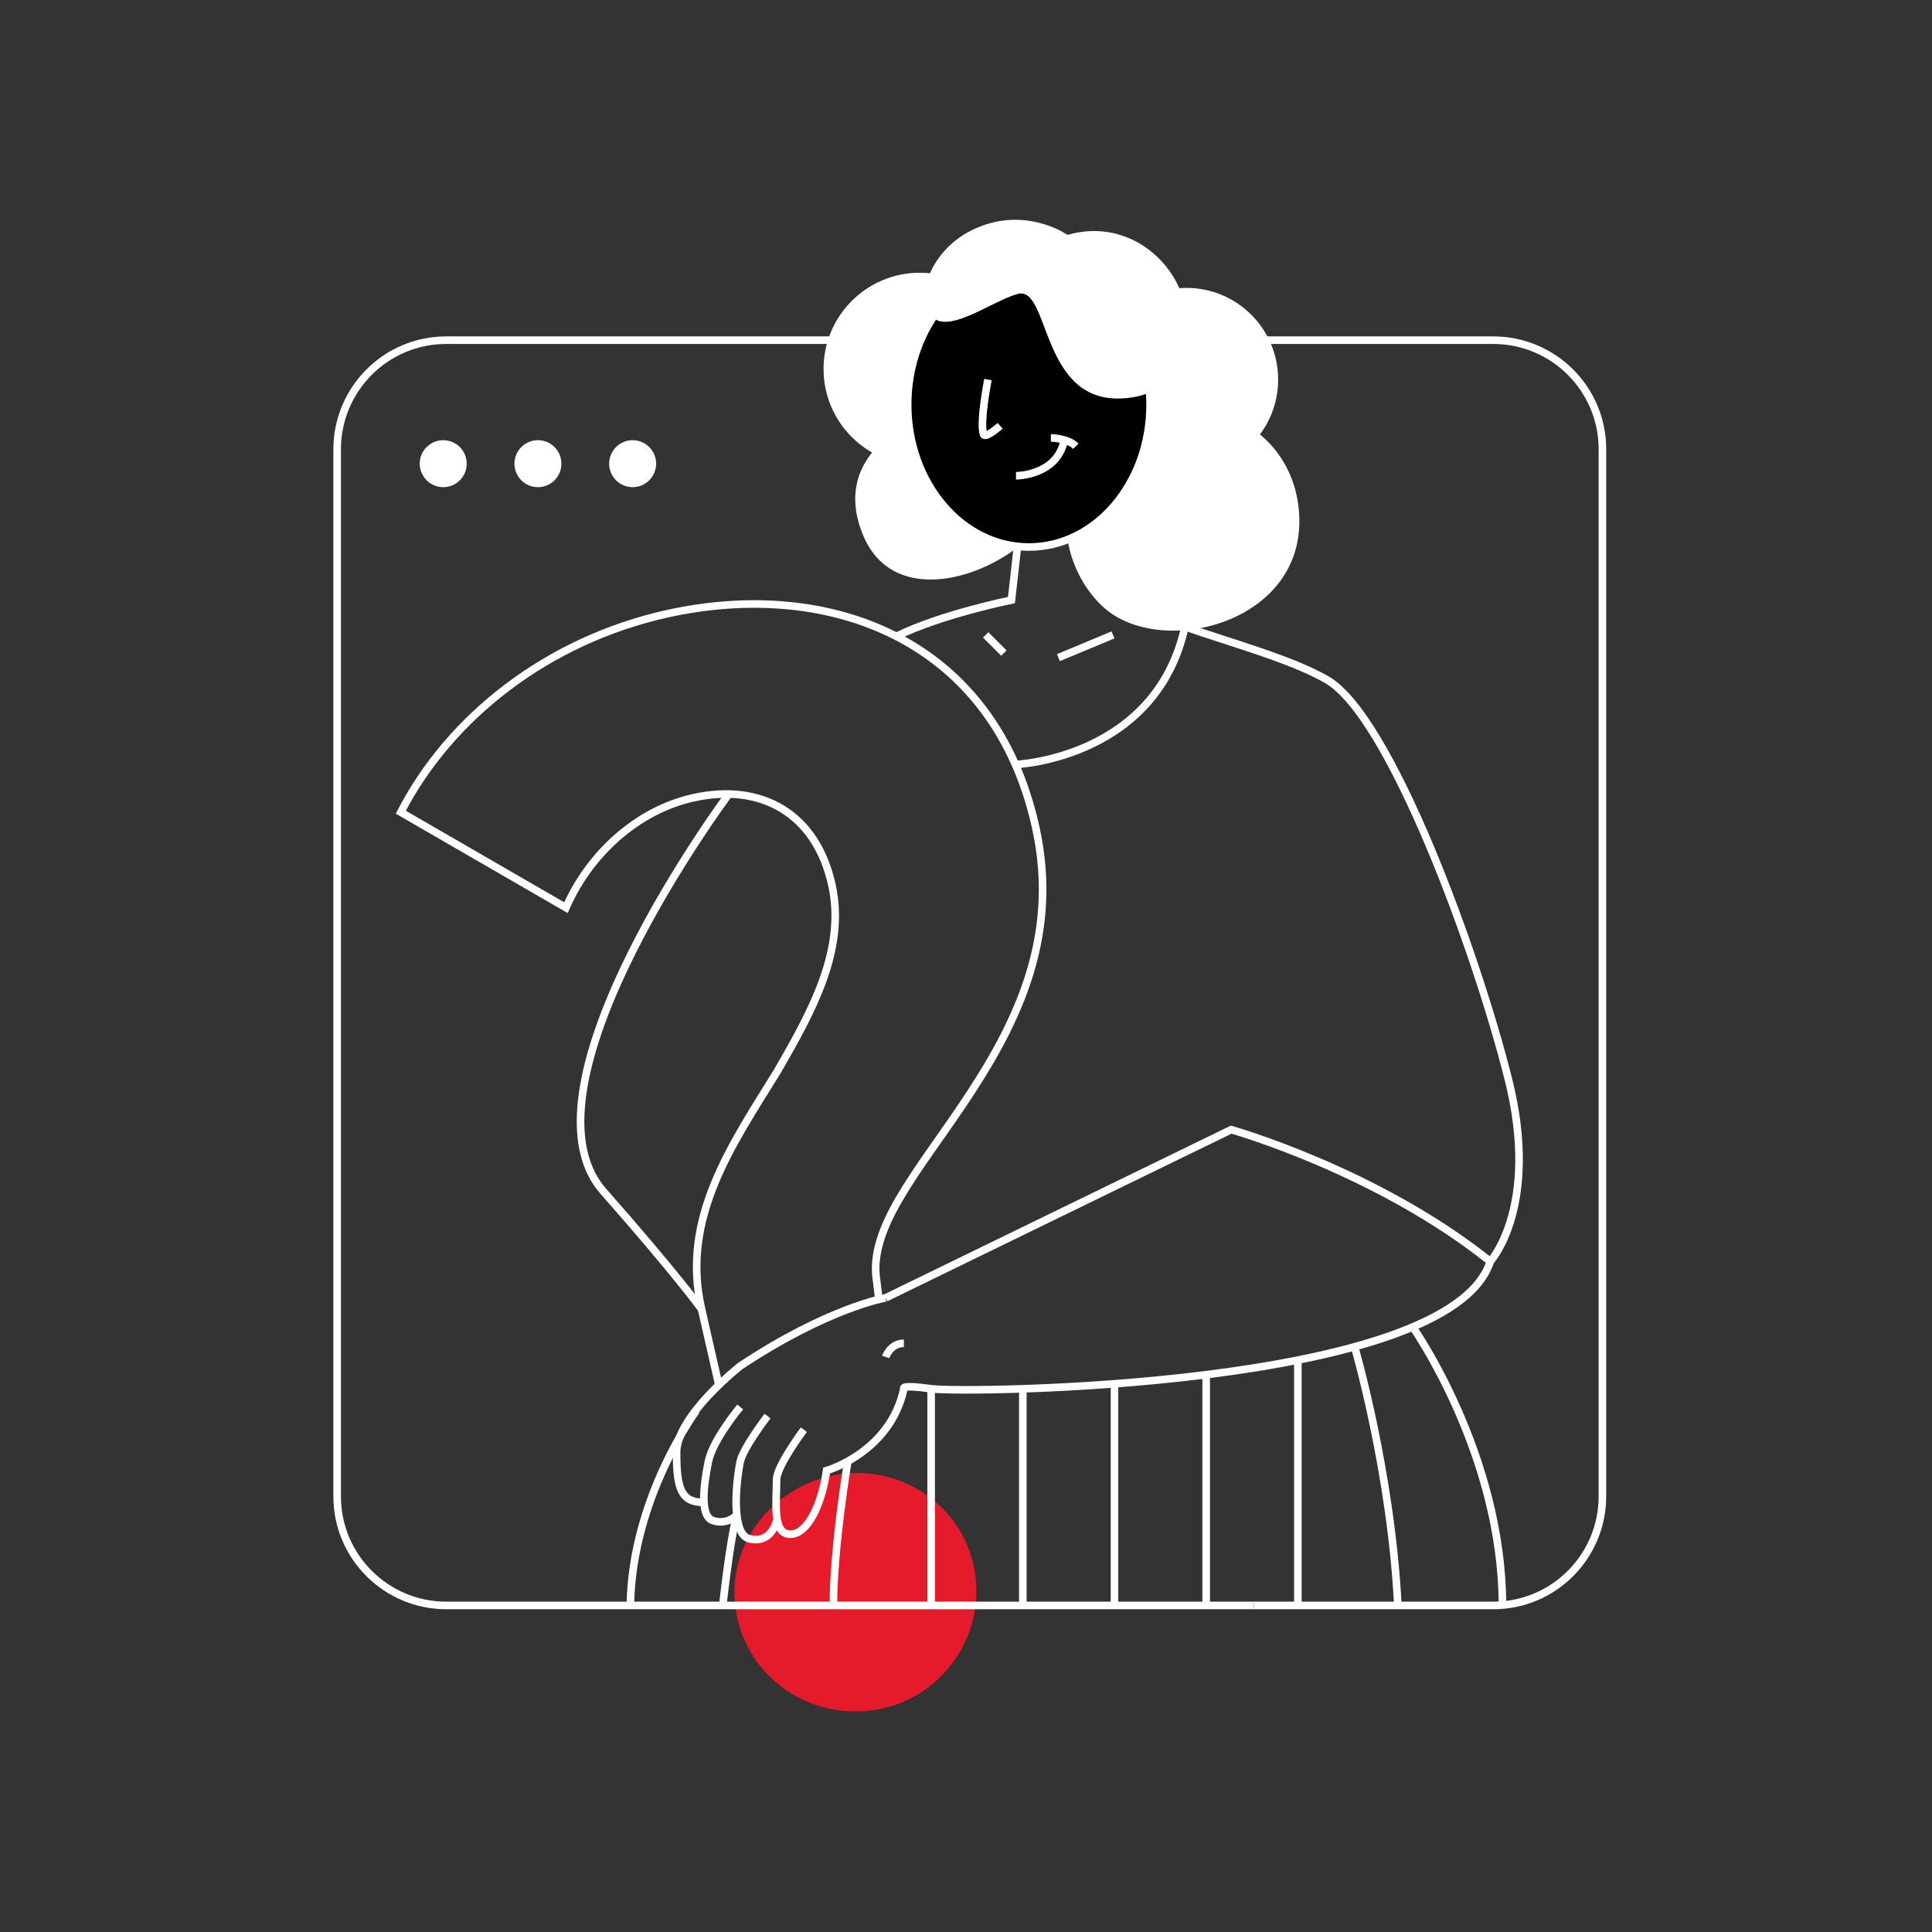 <svg width="255" height="255" viewBox="0 0 255 255" fill="none" xmlns="http://www.w3.org/2000/svg">
<rect x="0" y="0" width="255" height="255" fill="#333333" stroke="none"/>
<g clip-path="url(#clip0_609_1480)">
<path d="M121.4 61.4C128.414 61.4 134.1 55.714 134.1 48.7C134.1 41.686 128.414 36 121.4 36C114.386 36 108.7 41.686 108.7 48.7C108.7 55.714 114.386 61.4 121.4 61.4Z" fill="white"/>
<path d="M156.6 62.2C163.283 62.2 168.7 56.783 168.7 50.1C168.7 43.417 163.283 38 156.6 38C149.917 38 144.5 43.417 144.5 50.1C144.5 56.783 149.917 62.2 156.6 62.2Z" fill="white"/>
<path d="M97.3 213.5C95.4 205.1 101 196.7 109.7 194.8C118.1 192.9 126.7 198.2 128.5 206.6C130.4 215.2 124.9 223.6 116.5 225.5C107.7 227.4 99.2 222.1 97.3 213.5Z" fill="#E51B2B"/>
<path d="M119.8 56.1C119.8 56.1 109.7 60.4 113.9 70.6C118.1 80.8 131.9 76 137.3 69.4C142.7 62.8 129.3 49.4 119.8 56.1Z" fill="white"/>
<path d="M156.3 46C156.3 46 154.2 53.8 159.5 54.4C166 55.2 171.5 60.9 171.5 68.8C171.5 82.5 153.1 86.8 145.7 80.2C141.9 76.8 138.5 69.4 142.7 62.2C146.9 55 148.1 45.9 150.5 46C152.9 46 156.3 46 156.3 46Z" fill="white"/>
<path d="M135.8 72.2C144.636 72.2 151.8 63.783 151.8 53.4C151.8 43.017 144.636 34.6 135.8 34.6C126.963 34.6 119.8 43.017 119.8 53.4C119.8 63.783 126.963 72.2 135.8 72.2Z" fill="black" stroke="white" stroke-miterlimit="10"/>
<path d="M130.4 50.1C130.4 50.1 129.3 55.6 129.8 57.3C130 58 132 56.2 132 56.2" stroke="white" stroke-miterlimit="10"/>
<path d="M134.1 62.8C134.1 62.8 139.3 62.8 140.4 58.4" stroke="white" stroke-miterlimit="10"/>
<path d="M138.7 57.8C138.7 57.8 140.9 57.8 142 58.9" stroke="white" stroke-miterlimit="10"/>
<path d="M134.3 72.1L133.5 79.2C133.5 79.2 124.1 81.1 118.3 84" stroke="white" stroke-miterlimit="10"/>
<path d="M116.9 171.3L162.5 149.1C162.5 149.1 181.7 154.5 196.7 166.5C196.7 166.5 203.3 159.3 199.1 142.5C194.9 125.7 183.5 94.5 175.1 89.7C166.7 84.9 150 82.4 144.5 76.5C142.8 74.6 142.7 70.3 142.7 70.3" stroke="white" stroke-miterlimit="10"/>
<path d="M139.7 86.8L146.9 83.8" stroke="white" stroke-miterlimit="10"/>
<path d="M132.5 86.2L130.1 83.8" stroke="white" stroke-miterlimit="10"/>
<path d="M130.2 29.6C124.2 31.5 121.8 36.7 122.1 39.5C122.9 46 130.1 40 134.3 38.8C138.5 37.6 137.3 52.6 147.5 52.6C154.7 52.6 157.1 47.2 156.5 41.2C155.9 35.2 149.3 28.6 140.9 31C140.9 31 136.2 27.7 130.2 29.6Z" fill="white"/>
<path d="M134.1 100.9C134.1 100.9 153.3 100.1 156.6 81.7" stroke="white" stroke-miterlimit="10"/>
<path d="M116.9 171.3C116.9 171.3 109.3 172.6 97.7 180.3C97.7 180.3 89.3 186.9 89.3 191.7C89.3 196.5 89.9 198.3 92.9 198.3" stroke="white" stroke-miterlimit="10"/>
<path d="M97.7 185.7C97.7 185.7 94.1 190 93.5 192.9C92.9 195.9 92.3 200.1 94.1 200.7C95.9 201.3 97.1 200.1 97.1 200.1" stroke="white" stroke-miterlimit="10"/>
<path d="M101.3 186.9C101.3 186.9 98.1 191.1 97.7 192.9C97.1 195.9 96.5 202.5 98.9 203.1C101.9 203.8 102.5 200.7 102.5 200.7" stroke="white" stroke-miterlimit="10"/>
<path d="M106.1 188.7C106.1 188.7 102.5 193.5 102.5 195.3C102.5 198.3 101.9 202.5 104.3 202.5C106.7 202.5 108.5 198.3 109.1 194.1C109.1 194.1 117.5 191.7 119.3 183.3C119.3 183.3 118.7 182.7 122.9 183.3C127.1 183.9 191.3 183.3 196.7 166.5" stroke="white" stroke-miterlimit="10"/>
<path d="M116.9 179.1C116.9 179.1 117.5 177.3 119.3 177.3" stroke="white" stroke-miterlimit="10"/>
<path d="M121.6 44.9H58.9C50.9 44.9 44.5 51.4 44.5 59.3V197.5C44.5 205.5 51 211.9 58.9 211.9H165.5" stroke="white" stroke-miterlimit="10"/>
<path d="M165.5 211.9H197.1C205.1 211.9 211.5 205.4 211.5 197.5V59.3C211.5 51.3 205 44.9 197.1 44.9H151" stroke="white" stroke-miterlimit="10"/>
<path d="M83.5 64.3C85.213 64.3 86.6 62.912 86.6 61.2C86.6 59.488 85.213 58.1 83.5 58.1C81.788 58.1 80.4 59.488 80.4 61.2C80.4 62.912 81.788 64.3 83.5 64.3Z" fill="white"/>
<path d="M71 64.3C72.713 64.3 74.1 62.912 74.1 61.2C74.1 59.488 72.713 58.1 71 58.1C69.288 58.1 67.9 59.488 67.9 61.2C67.9 62.912 69.288 64.3 71 64.3Z" fill="white"/>
<path d="M58.5 64.3C60.212 64.3 61.6 62.912 61.6 61.2C61.6 59.488 60.212 58.1 58.5 58.1C56.788 58.1 55.4 59.488 55.4 61.2C55.4 62.912 56.788 64.3 58.5 64.3Z" fill="white"/>
<path d="M94.9 182.9L92.6 172.8C89.8 160.8 96.6 151.1 102.6 141.4C107.1 133.6 111.7 125.4 109.8 116.8C107.7 107.3 100.4 103.3 91.5 105.3C84.3 106.9 77.9 112.5 74.7 119.8L52.9 107.2C59.4 94.6 72.3 84.5 88.1 81C109.4 76.3 131.2 84.3 136.7 109.2C140 124.1 133.8 135.8 127 145.9C121 154.8 114.6 162.2 115.7 169L116 171.5" stroke="white" stroke-miterlimit="10"/>
<path d="M186.5 175.2C186.5 175.2 198.3 192 198.3 211.9" stroke="white" stroke-miterlimit="10"/>
<path d="M96.2 104.8C96.2 104.8 67.5 143.3 79.6 157.2C89.3 168.2 92.6 172.8 92.6 172.8" stroke="white" stroke-miterlimit="10"/>
<path d="M178.8 177.8C178.8 177.8 183.6 194.2 184.5 211.9" stroke="white" stroke-miterlimit="10"/>
<path d="M171.301 179.6V211.9" stroke="white" stroke-miterlimit="10"/>
<path d="M159.2 181.5V211.9" stroke="white" stroke-miterlimit="10"/>
<path d="M147.101 182.7V211.9" stroke="white" stroke-miterlimit="10"/>
<path d="M135 183.3V211.9" stroke="white" stroke-miterlimit="10"/>
<path d="M122.9 183.3V211.9" stroke="white" stroke-miterlimit="10"/>
<path d="M91.9 186.2C91.9 186.2 83.4 197.7 83.2 211.9" stroke="white" stroke-miterlimit="10"/>
<path d="M95.4 211.9C95.4 211.9 96.3 203.6 97.2 200.1" stroke="white" stroke-miterlimit="10"/>
<path d="M111.9 192.9C111.9 192.9 110 204.2 110 211.9" stroke="white" stroke-miterlimit="10"/>
</g>
<defs>
<clipPath id="clip0_609_1480">
<rect width="168" height="196.9" fill="white" transform="translate(44 29)"/>
</clipPath>
</defs>
</svg>
